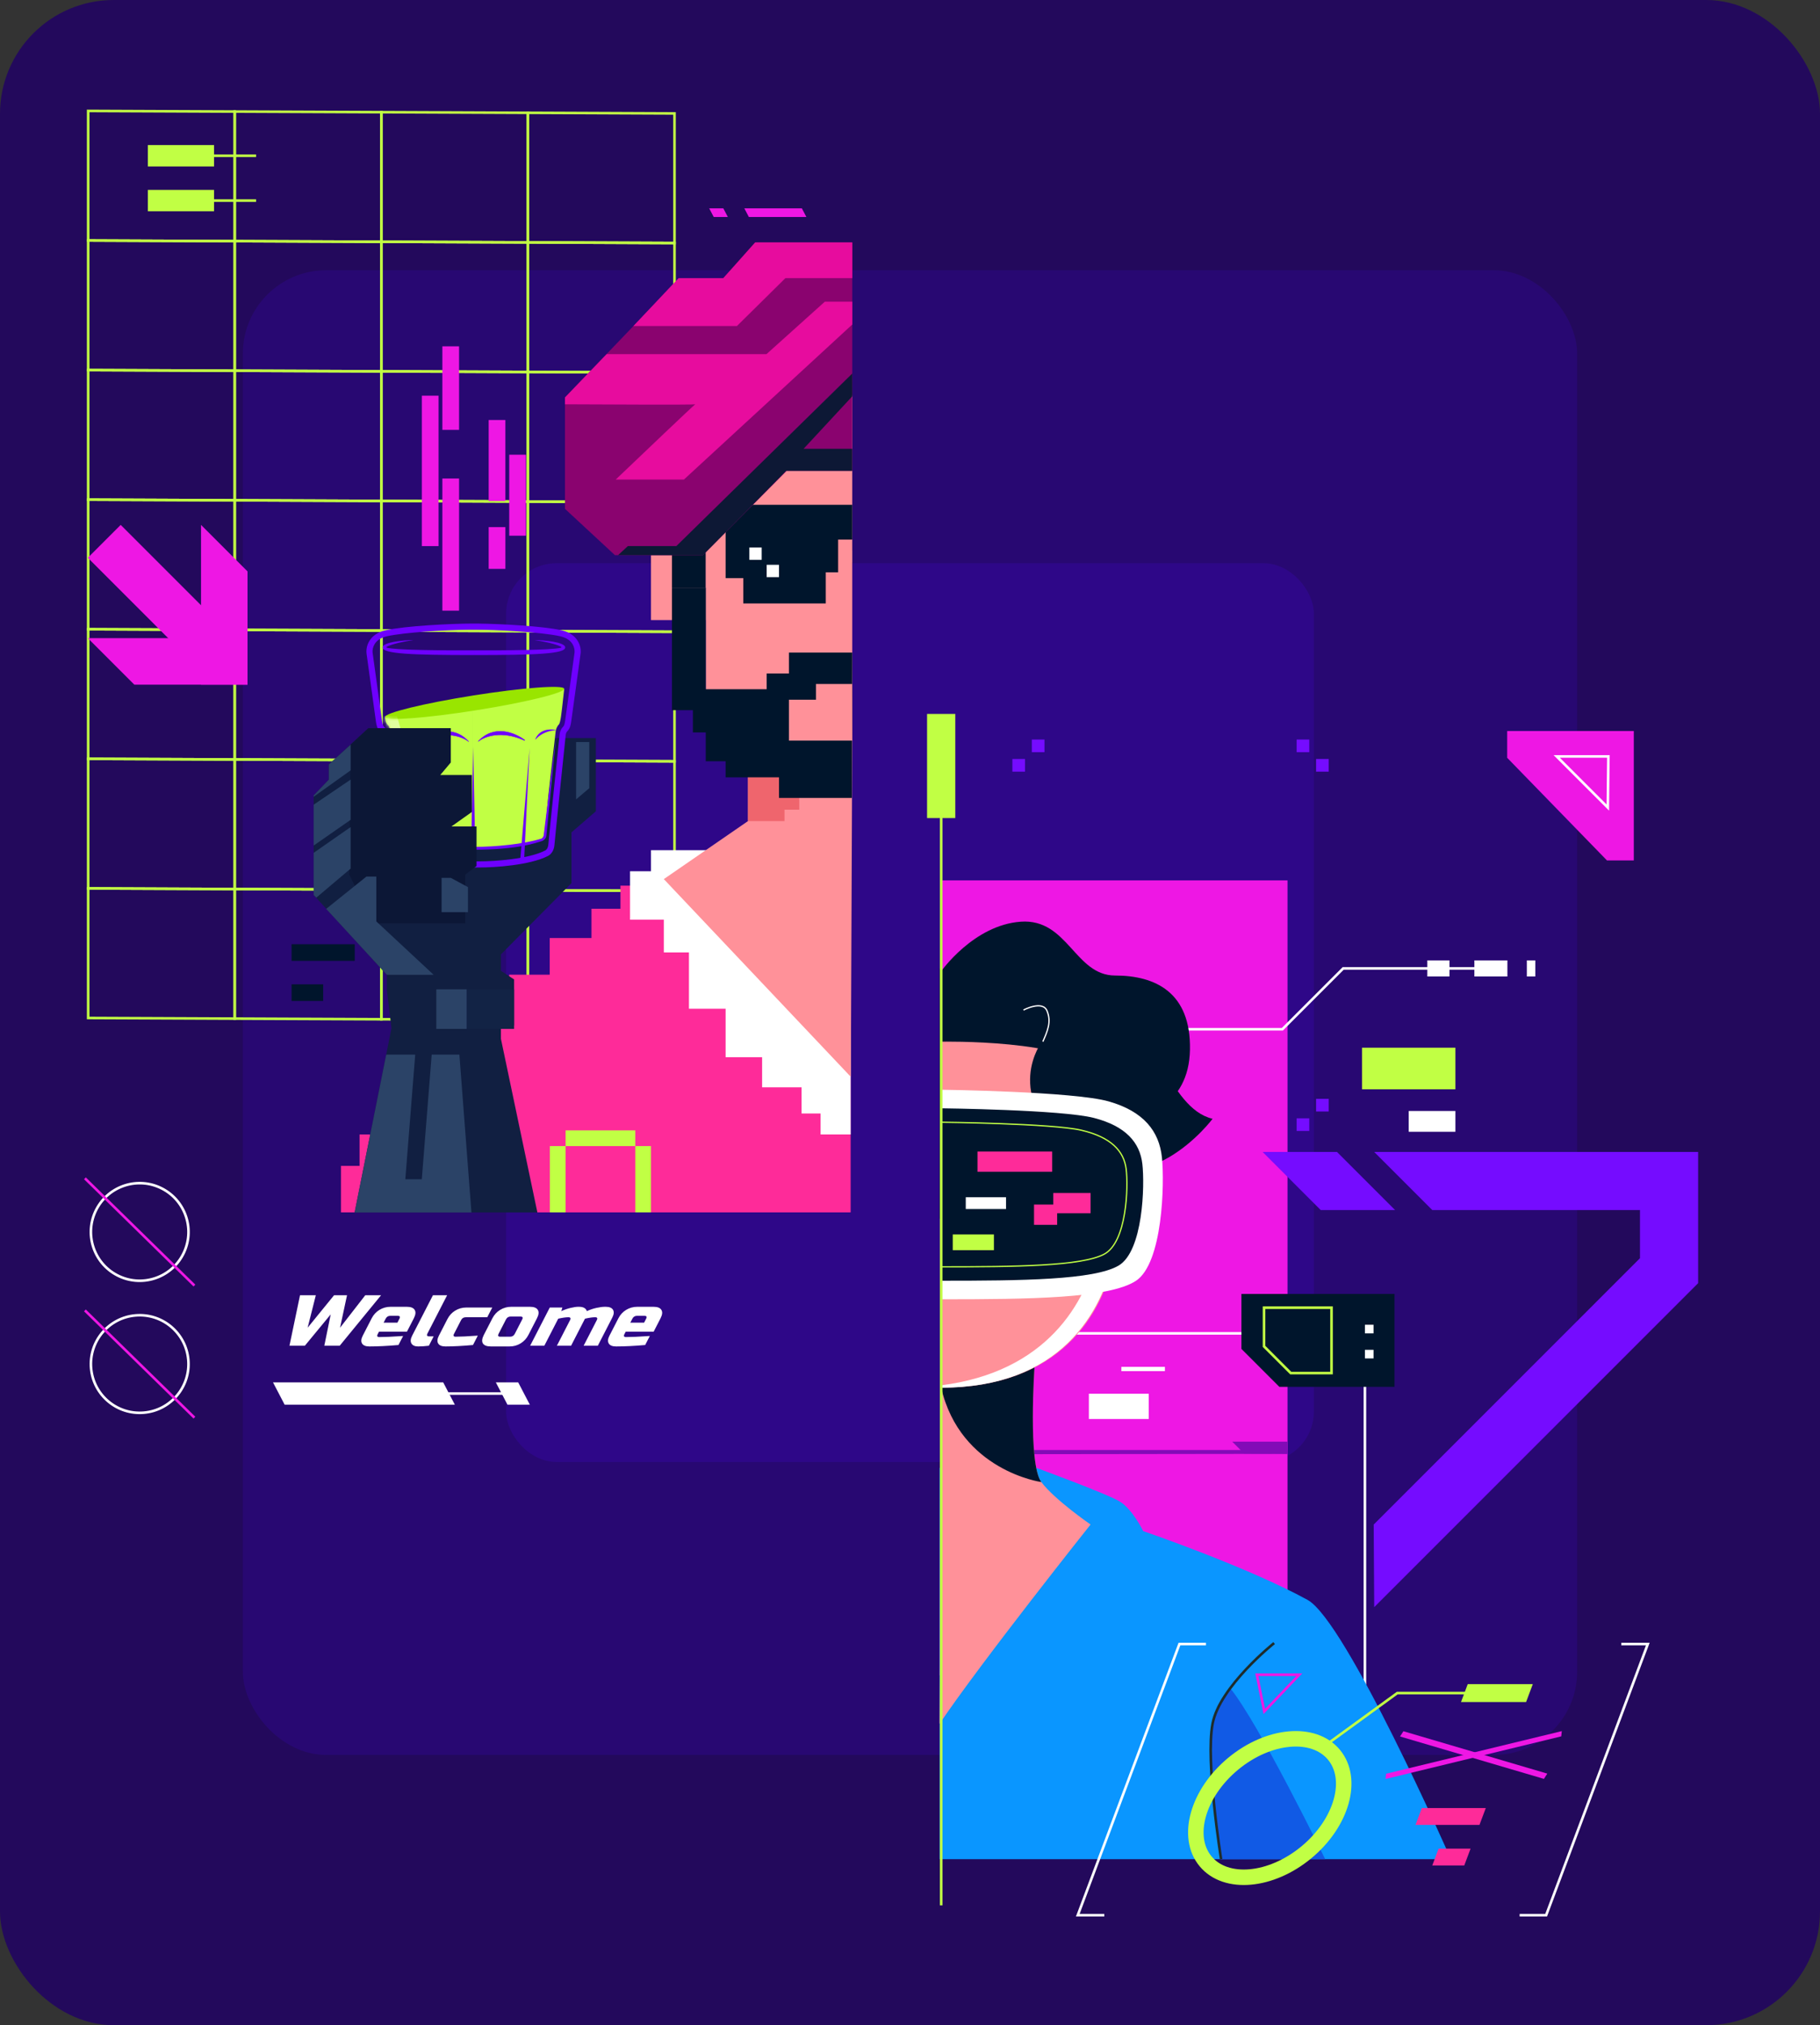 <svg width="640" height="712" viewBox="0 0 640 712" fill="none" xmlns="http://www.w3.org/2000/svg">
<rect x="0" y="0" width="640" height="712" fill="#333333" stroke="none"/>
<rect width="640" height="712" rx="40" fill="#23095C"/>
<rect x="85.393" y="95" width="469.213" height="522" rx="29.326" fill="#280872"/>
<rect x="177.978" y="198" width="284.045" height="316" rx="17.753" fill="#2E0788"/>
<path d="M185.642 85.216L237.188 85.437V39.88L185.642 39.66V85.216Z" stroke="#C1FF44" stroke-width="0.908" stroke-miterlimit="10"/>
<path d="M134.094 84.997L185.642 85.216V39.66L134.094 39.44V84.997Z" stroke="#C1FF44" stroke-width="0.908" stroke-miterlimit="10"/>
<path d="M82.547 84.776L134.094 84.997V39.44L82.547 39.22V84.776Z" stroke="#C1FF44" stroke-width="0.908" stroke-miterlimit="10"/>
<path d="M31 84.556L82.547 84.776V39.22L31 39V84.556Z" stroke="#C1FF44" stroke-width="0.908" stroke-miterlimit="10"/>
<path d="M185.642 130.773L237.188 130.993V85.437L185.642 85.216V130.773Z" stroke="#C1FF44" stroke-width="0.908" stroke-miterlimit="10"/>
<path d="M134.094 130.553L185.642 130.773V85.216L134.094 84.997V130.553Z" stroke="#C1FF44" stroke-width="0.908" stroke-miterlimit="10"/>
<path d="M82.547 130.333L134.094 130.553V84.997L82.547 84.776V130.333Z" stroke="#C1FF44" stroke-width="0.908" stroke-miterlimit="10"/>
<path d="M31 130.113L82.547 130.333V84.776L31 84.556V130.113Z" stroke="#C1FF44" stroke-width="0.908" stroke-miterlimit="10"/>
<path d="M185.642 176.329L237.188 176.55V130.994L185.642 130.773V176.329Z" stroke="#C1FF44" stroke-width="0.908" stroke-miterlimit="10"/>
<path d="M134.094 176.11L185.642 176.329V130.773L134.094 130.553V176.11Z" stroke="#C1FF44" stroke-width="0.908" stroke-miterlimit="10"/>
<path d="M82.547 175.889L134.094 176.11V130.553L82.547 130.333V175.889Z" stroke="#C1FF44" stroke-width="0.908" stroke-miterlimit="10"/>
<path d="M31 175.669L82.547 175.889V130.333L31 130.113V175.669Z" stroke="#C1FF44" stroke-width="0.908" stroke-miterlimit="10"/>
<path d="M185.642 221.886L237.188 222.106V176.55L185.642 176.329V221.886Z" stroke="#C1FF44" stroke-width="0.908" stroke-miterlimit="10"/>
<path d="M134.094 221.666L185.642 221.886V176.329L134.094 176.109V221.666Z" stroke="#C1FF44" stroke-width="0.908" stroke-miterlimit="10"/>
<path d="M82.547 221.447L134.094 221.666V176.11L82.547 175.889V221.447Z" stroke="#C1FF44" stroke-width="0.908" stroke-miterlimit="10"/>
<path d="M31 221.226L82.547 221.446V175.889L31 175.669V221.226Z" stroke="#C1FF44" stroke-width="0.908" stroke-miterlimit="10"/>
<path d="M185.642 267.443L237.188 267.663V222.106L185.642 221.887V267.443Z" stroke="#C1FF44" stroke-width="0.908" stroke-miterlimit="10"/>
<path d="M134.094 267.222L185.642 267.443V221.887L134.094 221.666V267.222Z" stroke="#C1FF44" stroke-width="0.908" stroke-miterlimit="10"/>
<path d="M82.547 267.003L134.094 267.222V221.666L82.547 221.446V267.003Z" stroke="#C1FF44" stroke-width="0.908" stroke-miterlimit="10"/>
<path d="M31 266.782L82.547 267.003V221.446L31 221.226V266.782Z" stroke="#C1FF44" stroke-width="0.908" stroke-miterlimit="10"/>
<path d="M185.642 312.999L237.188 313.219V267.663L185.642 267.443V312.999Z" stroke="#C1FF44" stroke-width="0.908" stroke-miterlimit="10"/>
<path d="M134.094 312.779L185.642 313V267.443L134.094 267.223V312.779Z" stroke="#C1FF44" stroke-width="0.908" stroke-miterlimit="10"/>
<path d="M82.547 312.559L134.094 312.779V267.223L82.547 267.003V312.559Z" stroke="#C1FF44" stroke-width="0.908" stroke-miterlimit="10"/>
<path d="M31 312.339L82.547 312.559V267.003L31 266.782V312.339Z" stroke="#C1FF44" stroke-width="0.908" stroke-miterlimit="10"/>
<path d="M185.642 358.556L237.188 358.776V313.219L185.642 313V358.556Z" stroke="#C1FF44" stroke-width="0.908" stroke-miterlimit="10"/>
<path d="M134.094 358.336L185.642 358.556V312.999L134.094 312.779V358.336Z" stroke="#C1FF44" stroke-width="0.908" stroke-miterlimit="10"/>
<path d="M82.547 358.116L134.094 358.337V312.779L82.547 312.56V358.116Z" stroke="#C1FF44" stroke-width="0.908" stroke-miterlimit="10"/>
<path d="M31 357.896L82.547 358.116V312.559L31 312.339V357.896Z" stroke="#C1FF44" stroke-width="0.908" stroke-miterlimit="10"/>
<path d="M294.342 193.564H299.551V197.708H294.342V193.564Z" fill="white"/>
<path d="M218.184 311.371V319.489H207.989V329.786H193.309V342.677H179.037V357.456H166.396V373.064H150.084V383.652H135.812V398.845H126.433V409.895H119.908V426.239H299.129V311.371H218.184Z" fill="#FE2B99"/>
<path d="M228.922 298.905V306.306H221.552V323.34H233.429V334.85H242.269V354.647H255.16V371.682H267.995V382.271H281.863V391.479H288.558V398.845H299.131V298.905H228.922Z" fill="white"/>
<path d="M263.031 260.384V288.673L233.429 309.069L299.193 378.595L299.69 260.384H263.031Z" fill="#FF9199"/>
<path d="M263.032 260.384V288.673H275.878V284.667H281.058V260.497L263.032 260.384Z" fill="#EF656D"/>
<path d="M228.922 181.037H248.18V218.002H228.922V181.037Z" fill="#FF9199"/>
<path d="M299.193 113.114H253.915V126.246H245.721V132.545H235.068V149.206H225.234V181.037H236.297V206.631H248.179V151.624H260.061V138.86H299.693L299.193 113.114Z" fill="#00152C"/>
<path d="M299.693 138.86H260.061V151.624H248.179V244.057L263.032 260.384H299.69L299.693 138.86Z" fill="#FF9199"/>
<path d="M299.693 229.42H277.427V236.786H269.599V242.31H248.179V206.63H236.297V249.677H243.65V257.503H248.179V267.633H255.16V273.287H273.936V280.523H299.567L299.693 229.42Z" fill="#00152C"/>
<path d="M299.666 240.47H286.927V245.994H277.426V260.384H299.69L299.666 240.47Z" fill="#FF9199"/>
<path d="M299.693 177.474H255.16V203.248H261.376V212.156H290.381V201.214H294.729V189.711H299.693V177.474Z" fill="#00152C"/>
<path d="M269.598 198.57H273.936V202.907H269.598V198.57Z" fill="white"/>
<path d="M263.509 192.481H267.847V196.818H263.509V192.481Z" fill="white"/>
<path d="M223.397 402.932H228.922V426.24H223.397V402.932Z" fill="#C1FF44"/>
<path d="M198.882 402.932V397.407H223.398V402.932H198.882Z" fill="#C1FF44"/>
<path d="M193.357 402.932H198.882V426.24H193.357V402.932Z" fill="#C1FF44"/>
<path d="M247.158 195.196H216.258L198.677 178.895V139.735L238.634 98.047H254.084L266.071 85.22H299.698V165.533H276.643L247.158 195.196Z" fill="#8A036F"/>
<path d="M265.538 85.22H299.705V97.78H276.194L259.145 114.615H222.745L238.634 97.78H254.351L265.538 85.22Z" fill="#E70C9E"/>
<path d="M290.045 106.064H299.705V114.081L240.499 168.596H216.525C225.651 159.876 243.71 142.674 244.47 142.15C243.49 142.349 213.698 142.227 198.677 142.14V139.735L213.328 124.503H269.534L290.045 106.064Z" fill="#E70C9E"/>
<path d="M217.324 195.196L220.787 191.989H237.835L299.687 131.328V139.345L282.587 157.783H299.687V165.533H276.46L250.355 191.989L247.158 195.196H217.324Z" fill="#0D1835"/>
<path d="M179.465 426.271H188.972L176.15 365.212V360.574H180.787V344.344L176.15 341.33V335.534L200.959 310.493V292.64L209.538 285.22V259.484H184.033L158.529 256.006H129.546L115.635 268.758V274.091L110.302 279.656V314.666L136.038 342.721V348.054L137.661 361.502L124.707 426.271H179.465Z" fill="#111F41"/>
<rect x="148.345" y="191.991" width="52.874" height="5.875" transform="rotate(-90 148.345 191.991)" fill="#EE17E4"/>
<rect x="155.555" y="214.69" width="46.465" height="5.875" transform="rotate(-90 155.555 214.69)" fill="#EE17E4"/>
<rect x="155.555" y="151.134" width="29.375" height="5.875" transform="rotate(-90 155.555 151.134)" fill="#EE17E4"/>
<rect x="171.845" y="200.003" width="14.687" height="5.875" transform="rotate(-90 171.845 200.003)" fill="#EE17E4"/>
<rect x="171.845" y="176.138" width="28.476" height="5.869" transform="rotate(-90 171.845 176.138)" fill="#EE17E4"/>
<rect x="179.071" y="188.342" width="28.476" height="5.869" transform="rotate(-90 179.071 188.342)" fill="#EE17E4"/>
<path d="M160.94 298.289H166.398V248.673C156.639 248.673 140.511 253.396 135.384 252.147C135.549 253.312 135.632 254.066 136.293 254.733C136.955 255.399 137.286 256.454 137.369 256.898L139.105 271.972L140.015 280.217L141.008 291.044L141.669 294.458L142.496 295.124L146.301 296.29L151.925 297.373L160.94 298.289Z" fill="#C1FF44"/>
<path d="M166.398 298.289H171.857L180.872 297.373L186.496 296.29L190.3 295.124L191.127 294.458L191.789 291.043L192.781 280.217L193.691 271.972L195.428 256.898C195.511 256.454 195.842 255.399 196.503 254.732C197.165 254.066 197.496 250.004 197.661 248.838L198.405 242.222L180.872 244.537L166.398 248.177V252.983V298.289Z" fill="#C1FF44"/>
<path d="M168.123 219.24C176.529 219.337 191.05 220.156 197.447 221.587C200.389 222.246 202.186 223.714 203.183 225.375C204.153 226.991 204.316 228.71 204.149 229.859L204.15 229.86C203.104 237.503 200.973 253.052 200.837 253.872C200.677 254.839 200.48 256.094 199.464 257.118C199.302 257.28 199.172 257.505 199.079 257.749C198.985 257.995 198.951 258.202 198.945 258.274L198.944 258.29L198.944 258.304C197.673 270.426 195.108 295.076 194.977 296.985C194.821 299.251 193.559 300.532 192.655 300.951H192.654C189.406 302.603 184.697 303.6 180.231 304.19C175.735 304.784 171.353 304.982 168.679 304.982H164.378C161.704 304.982 157.322 304.784 152.826 304.19C148.36 303.6 143.651 302.603 140.402 300.951H140.402C139.498 300.532 138.236 299.251 138.08 296.985C137.949 295.076 135.384 270.426 134.113 258.304L134.112 258.29L134.111 258.274C134.106 258.202 134.072 257.995 133.978 257.749C133.885 257.505 133.755 257.28 133.593 257.118C132.576 256.094 132.38 254.839 132.22 253.872C132.084 253.052 129.953 237.503 128.907 229.86L128.908 229.859C128.741 228.71 128.904 226.991 129.874 225.375C130.871 223.714 132.668 222.246 135.61 221.587C142.434 220.061 158.5 219.23 166.528 219.23L168.123 219.24ZM164.938 221.39C156.566 221.487 142.242 222.307 136.079 223.686C133.662 224.227 132.385 225.367 131.717 226.481C131.112 227.488 130.964 228.544 131.007 229.268L131.036 229.557L131.038 229.569C132.088 237.247 134.213 252.741 134.342 253.52C134.513 254.55 134.647 255.128 135.119 255.603C135.942 256.432 136.206 257.558 136.252 258.081L137.389 268.958C138.653 281.098 140.125 295.37 140.226 296.838C140.318 298.184 140.97 298.786 141.227 298.956L141.31 299.002L141.344 299.017L141.377 299.035C144.282 300.513 148.684 301.474 153.108 302.058C157.5 302.638 161.787 302.832 164.378 302.832H168.679C171.27 302.832 175.557 302.638 179.949 302.058C184.372 301.474 188.775 300.513 191.68 299.035L191.713 299.017L191.747 299.002L191.83 298.956C192.087 298.786 192.739 298.184 192.831 296.838C192.932 295.37 194.404 281.098 195.668 268.958L196.805 258.081C196.851 257.558 197.115 256.432 197.938 255.603C198.409 255.128 198.544 254.55 198.715 253.52C198.844 252.741 200.969 237.247 202.019 229.569L202.021 229.557L202.05 229.268C202.093 228.544 201.944 227.488 201.34 226.481C200.672 225.367 199.394 224.227 196.978 223.686C190.404 222.215 174.545 221.38 166.528 221.38L164.938 221.39Z" fill="#6E00FF"/>
<ellipse cx="166.88" cy="247.12" rx="31.896" ry="2.647" transform="rotate(-8.994 166.88 247.12)" fill="#99E500"/>
<mask id="mask0_52_11549" style="mask-type:alpha" maskUnits="userSpaceOnUse" x="135" y="248" width="32" height="51">
<path d="M160.94 298.289H166.398V248.672C156.639 248.672 141.835 254.732 135.384 252.146C135.549 253.312 135.632 254.066 136.294 254.732C136.955 255.398 137.286 256.453 137.369 256.897L139.106 271.971L140.015 280.216L141.008 291.043L141.669 294.458L142.496 295.124L146.301 296.29L151.925 297.373L160.94 298.289Z" fill="#C1FF44"/>
</mask>
<g mask="url(#mask0_52_11549)">
<path d="M168.074 303.943C152.445 294.4 141.507 260.894 137.991 245.334L130.212 250.694L134.534 277.318L136.435 300.312L168.074 303.943Z" fill="#DFFF9F"/>
</g>
<path d="M137.451 257.609C138.913 269.239 141.851 292.698 141.917 293.498C141.983 294.297 142.496 294.718 142.744 294.83C148.964 296.761 158.707 297.744 166.564 297.744V298.744C150.932 298.744 144.399 296.245 142.744 295.746C141.438 295.351 141.036 294.33 141.008 293.831L137.451 257.609ZM192.12 293.831C192.093 294.33 191.69 295.351 190.384 295.746C188.73 296.245 182.196 298.744 166.565 298.744V297.745C174.422 297.745 184.165 296.761 190.384 294.83C190.632 294.718 191.144 294.296 191.21 293.498C191.276 292.698 194.216 269.239 195.677 257.609L192.12 293.831Z" fill="#6E00FF"/>
<path d="M186.247 263.056L184.311 302.259H182.939L186.247 263.056Z" fill="#6E00FF"/>
<path d="M165.571 303.913H166.398H167.225L166.398 262.56L165.571 303.913Z" fill="#6E00FF"/>
<path d="M146.714 263.056L148.748 302.259H150.188L146.714 263.056Z" fill="#6E00FF"/>
<path d="M144.702 259.858C143.301 256.421 139.707 256.199 137.69 256.588C137.616 256.602 137.624 256.704 137.699 256.711C141.392 257.049 143.629 258.774 144.567 259.932C144.616 259.993 144.732 259.931 144.702 259.858Z" fill="#6E00FF"/>
<path d="M188.26 259.858C189.661 256.421 193.255 256.199 195.272 256.588C195.346 256.602 195.338 256.704 195.263 256.711C191.57 257.049 189.333 258.774 188.396 259.932C188.346 259.993 188.23 259.931 188.26 259.858Z" fill="#6E00FF"/>
<path d="M164.827 260.748C159.246 254.596 151.852 257.679 148.456 260.252C148.393 260.299 148.455 260.387 148.526 260.355C156.747 256.641 162.799 259.044 164.827 260.748Z" fill="#6E00FF" stroke="#6E00FF" stroke-width="0.165"/>
<path d="M168.135 260.697C173.716 254.545 181.11 257.628 184.506 260.201C184.568 260.248 184.507 260.337 184.436 260.304C176.215 256.591 170.163 258.994 168.135 260.697Z" fill="#6E00FF" stroke="#6E00FF" stroke-width="0.165"/>
<path d="M198.747 227.575C198.614 225.723 191.469 225.094 187.913 225.011C193.717 225.922 196.389 226.857 197.286 227.364C197.459 227.461 197.449 227.663 197.259 227.719C194.348 228.581 175.95 228.703 166.659 228.65V230.304C188.326 230.304 198.912 229.891 198.747 227.575Z" fill="#6E00FF"/>
<path d="M134.571 227.575C134.703 225.723 141.848 225.094 145.405 225.011C139.6 225.922 136.929 226.857 136.031 227.364C135.859 227.461 135.868 227.663 136.058 227.719C138.97 228.581 157.367 228.703 166.659 228.65V230.304C144.991 230.304 134.405 229.891 134.571 227.575Z" fill="#6E00FF"/>
<path d="M158.529 256.006H131.169H129.546L123.286 261.802L122.822 307.479L131.169 324.636H163.629V307.479L167.571 304.464V290.553H158.76L165.948 285.452V272.468H154.819L158.529 268.063V256.006Z" fill="#0C1736"/>
<path d="M146.008 370.776H135.806L124.711 426.271H165.78L161.543 370.776H151.805L148.327 414.598H142.53L146.008 370.776Z" fill="#2B4367"/>
<path d="M207.219 260.875H202.582V281.047L207.219 277.105V260.875Z" fill="#2B4367"/>
<path d="M164.093 361.734V347.822H153.428V361.734H164.093Z" fill="#2B4367"/>
<path d="M152.5 342.721H136.038L114.707 319.535L128.851 308.174H132.328V323.941L152.5 342.721Z" fill="#2B4367"/>
<path d="M123.286 305.392L111.229 315.594L110.302 314.666V299.827L123.286 290.785V305.392Z" fill="#2B4367"/>
<path d="M123.286 288.234L110.302 297.277V282.902L123.286 274.091V288.234Z" fill="#2B4367"/>
<path d="M123.286 270.845L110.302 280.119V279.656L115.635 274.091V268.758L123.286 261.802V270.845Z" fill="#2B4367"/>
<path d="M158.529 308.638H155.283V320.695H164.557V311.884L158.529 308.638Z" fill="#2B4367"/>
<path d="M164.093 361.734V347.822H180.787V361.734H164.093Z" fill="#122345"/>
<path d="M87.041 200.892L70.69 184.54V240.703H87.041V200.892Z" fill="#EE17E4"/>
<path d="M47.23 240.703L30.878 224.351H87.041V240.703H47.23Z" fill="#EE17E4"/>
<path d="M42.444 184.541L82.157 224.254L70.595 235.816L30.882 196.103L42.444 184.541Z" fill="#EE17E4"/>
<path d="M41.238 448.361C32.822 444.006 29.53 433.653 33.885 425.238C38.241 416.822 48.593 413.531 57.009 417.886C65.425 422.241 68.716 432.594 64.361 441.009C60.006 449.425 49.653 452.717 41.238 448.361Z" stroke="white" stroke-width="0.908" stroke-miterlimit="10"/>
<path d="M29.86 414.266L68.372 451.972" stroke="#EE17E4" stroke-width="0.908" stroke-miterlimit="10"/>
<path d="M32.033 481.069C31.199 471.63 38.175 463.302 47.614 462.468C57.053 461.634 65.381 468.61 66.215 478.049C67.048 487.488 60.073 495.816 50.634 496.65C41.195 497.484 32.867 490.508 32.033 481.069Z" stroke="white" stroke-width="0.908" stroke-miterlimit="10"/>
<path d="M29.859 460.703L68.371 498.409" stroke="#EE17E4" stroke-width="0.908" stroke-miterlimit="10"/>
<path d="M102.53 331.968H124.749V337.812H102.53V331.968Z" fill="#00152C"/>
<path d="M102.531 346.065H113.641V351.909H102.531V346.065Z" fill="#00152C"/>
<path d="M178.458 493.863H186.32L182.221 486H174.358L178.458 493.863Z" fill="white"/>
<path d="M100.1 493.863H159.951L155.851 486H96L100.1 493.863Z" fill="white"/>
<path d="M137.497 489.932H180.34" stroke="white" stroke-width="0.908" stroke-miterlimit="10"/>
<path d="M122.027 455.38L119.582 466.786L128.44 455.38H133.998L119.459 473.122H114.044L116.293 462.097L107.204 473.122H101.789L105.497 455.38H111.055L108.182 466.786L117.467 455.38H122.027ZM137.279 462.604C136.519 462.604 135.965 462.941 135.618 463.617L134.901 465.011H139.746L140.463 463.617C140.81 462.941 140.604 462.604 139.844 462.604H137.279ZM140.123 472.869C136.282 473.207 132.87 473.376 129.887 473.376C128.595 473.376 127.738 473.029 127.315 472.336C126.892 471.644 126.976 470.723 127.567 469.574L130.695 463.491C131.347 462.223 132.254 461.235 133.417 460.525C134.608 459.799 135.916 459.435 137.341 459.435H143.041C144.466 459.435 145.39 459.799 145.815 460.525C146.267 461.235 146.167 462.223 145.515 463.491L143.104 468.18H133.272L132.75 469.193C132.62 469.447 132.606 469.658 132.709 469.827C132.813 469.996 133.007 470.081 133.292 470.081C135.173 470.081 137.993 469.954 141.752 469.7L140.123 472.869ZM150.812 473.122C149.452 473.291 148.192 473.376 147.033 473.376C145.893 473.376 145.112 473.029 144.689 472.336C144.266 471.644 144.351 470.723 144.941 469.574L152.24 455.38H157.228L150.255 468.94C150.124 469.193 150.111 469.405 150.214 469.574C150.317 469.743 150.511 469.827 150.796 469.827H152.506L150.812 473.122ZM166.328 472.869C162.601 473.207 159.379 473.376 156.662 473.376C155.37 473.376 154.513 473.029 154.09 472.336C153.667 471.644 153.751 470.723 154.342 469.574L157.34 463.744C157.991 462.477 158.899 461.488 160.062 460.779C161.252 460.052 162.56 459.689 163.985 459.689H173.105L171.346 463.11H163.793C163.033 463.11 162.479 463.448 162.132 464.124L159.59 469.067C159.46 469.32 159.446 469.531 159.55 469.7C159.653 469.869 159.847 469.954 160.132 469.954C161.842 469.954 164.472 469.827 168.022 469.574L166.328 472.869ZM185.818 469.32C185.166 470.587 184.245 471.584 183.054 472.311C181.891 473.021 180.597 473.376 179.172 473.376H172.617C171.192 473.376 170.253 473.021 169.801 472.311C169.377 471.584 169.491 470.587 170.142 469.32L173.14 463.491C173.792 462.223 174.699 461.235 175.862 460.525C177.053 459.799 178.36 459.435 179.785 459.435H186.341C187.766 459.435 188.69 459.799 189.115 460.525C189.567 461.235 189.467 462.223 188.815 463.491L185.818 469.32ZM183.632 463.871C183.98 463.195 183.773 462.857 183.013 462.857H179.593C178.833 462.857 178.28 463.195 177.932 463.871L175.325 468.94C174.978 469.616 175.184 469.954 175.944 469.954H179.364C180.124 469.954 180.678 469.616 181.025 468.94L183.632 463.871ZM203.58 459.435C205.119 459.435 206.046 459.942 206.361 460.956C207.504 460.432 208.64 460.052 209.769 459.815C210.925 459.562 211.902 459.435 212.7 459.435H212.985C214.277 459.435 215.135 459.782 215.557 460.474C215.98 461.167 215.896 462.088 215.305 463.237L210.222 473.122H205.235L209.927 463.998C210.057 463.744 210.071 463.533 209.968 463.364C209.864 463.195 209.67 463.11 209.385 463.11H209.243C208.388 463.11 207.208 463.279 205.705 463.617L200.817 473.122H195.829L200.521 463.998C200.652 463.744 200.665 463.533 200.562 463.364C200.459 463.195 200.265 463.11 199.98 463.11H199.838C198.983 463.11 197.803 463.279 196.299 463.617L191.412 473.122H186.424L193.332 459.689H197.75L197.383 460.956C198.545 460.432 199.653 460.052 200.705 459.815C201.786 459.562 202.649 459.435 203.295 459.435H203.58ZM224.033 462.604C223.273 462.604 222.719 462.941 222.372 463.617L221.655 465.011H226.5L227.217 463.617C227.565 462.941 227.358 462.604 226.598 462.604H224.033ZM226.877 472.869C223.037 473.207 219.625 473.376 216.641 473.376C215.349 473.376 214.492 473.029 214.069 472.336C213.647 471.644 213.731 470.723 214.321 469.574L217.449 463.491C218.101 462.223 219.008 461.235 220.171 460.525C221.362 459.799 222.67 459.435 224.095 459.435H229.795C231.22 459.435 232.145 459.799 232.569 460.525C233.021 461.235 232.921 462.223 232.27 463.491L229.859 468.18H220.026L219.505 469.193C219.374 469.447 219.361 469.658 219.464 469.827C219.567 469.996 219.761 470.081 220.046 470.081C221.927 470.081 224.747 469.954 228.507 469.7L226.877 472.869Z" fill="white"/>
<path d="M261.743 73.25H281.974L283.566 76.295H263.336L261.743 73.25Z" fill="#EE17E4"/>
<path d="M249.39 73.25H254.356L255.949 76.295H250.982L249.39 73.25Z" fill="#EE17E4"/>
<path d="M75.275 74.282H52V66.757H75.275V74.282Z" fill="#C1FF44"/>
<path d="M63.638 70.52H90.053" stroke="#C1FF44" stroke-width="0.908" stroke-miterlimit="10"/>
<path d="M75.275 58.525H52V51H75.275V58.525Z" fill="#C1FF44"/>
<path d="M63.638 54.762H90.053" stroke="#C1FF44" stroke-width="0.908" stroke-miterlimit="10"/>
<path d="M330.76 309.515H452.758V589.01H330.401L330.76 309.515Z" fill="#EE17E4"/>
<path d="M452.758 509.78V511.131L354.506 511.256L353.031 509.78H452.758Z" fill="#820BB7"/>
<path d="M452.758 511.131V506.851H433.314L437.499 511.037L452.758 511.131Z" fill="#820BB7"/>
<path d="M455.96 264.443V260H460.403V264.443H455.96Z" fill="#750CFF"/>
<path d="M462.803 271.287V266.843H467.246V271.287H462.803Z" fill="#750CFF"/>
<path d="M362.844 264.443V260H367.287V264.443H362.844Z" fill="#750CFF"/>
<path d="M356 271.286V266.843H360.444V271.286H356Z" fill="#750CFF"/>
<path d="M460.403 393.17V397.614H455.96V393.17H460.403Z" fill="#750CFF"/>
<path d="M467.246 386.327V390.771H462.802V386.327H467.246Z" fill="#750CFF"/>
<path d="M576.697 425.415V442.354L483.059 535.993L483.239 565.034L576.697 471.577L597.14 451.134V405H576.697H483.239L503.654 425.415H576.697Z" fill="#750CFF"/>
<path d="M490.575 425.415L470.16 405H444.001L464.415 425.415H490.575Z" fill="#750CFF"/>
<path d="M343.395 468.778H479.971V623.997H343.395V468.778Z" stroke="white" stroke-width="0.908" stroke-miterlimit="10"/>
<path d="M523.203 340.474H472.322L450.935 361.86H343.395" stroke="white" stroke-width="0.908" stroke-miterlimit="10"/>
<path d="M518.459 337.648H530.073V343.298H518.459V337.648Z" fill="white"/>
<path d="M536.912 337.648H539.892V343.298H536.912V337.648Z" fill="white"/>
<path d="M501.906 337.648H509.711V343.298H501.906V337.648Z" fill="white"/>
<path d="M364.391 516.055C364.391 516.055 389.338 525.172 393.828 527.934C398.317 530.697 402.001 538.295 402.001 538.295C402.001 538.295 438.376 550.727 459.788 562.469C473.396 569.932 510.208 653.639 510.208 653.639H330.401V516.055H364.391Z" fill="#0A96FF"/>
<path d="M426.405 605.989C427.051 598.615 432.605 593.53 432.605 593.53C442.72 605.942 466.005 653.639 466.005 653.639H429.399C426.282 639.826 425.76 613.362 426.405 605.989Z" fill="#115AE5"/>
<path d="M448.046 577.664C448.046 577.664 428.937 592.872 426.405 605.989C423.873 619.104 429.399 653.639 429.399 653.639" stroke="#1E2C2C" stroke-width="0.908" stroke-miterlimit="10"/>
<path d="M330.404 605.989C345.365 583.885 383.496 535.978 383.496 535.978C383.496 535.978 370.96 527.371 366.177 521.051C361.41 514.731 363.802 480.285 363.802 480.285H330.962L330.404 605.989Z" fill="#FF9199"/>
<path d="M330.962 487.879C337.754 517.123 366.177 521.051 366.177 521.051C361.41 514.731 363.803 480.285 363.803 480.285L330.962 487.879Z" fill="#00152C"/>
<path d="M330.404 340.473V428.413C331.399 428.902 331.974 429.148 331.974 429.148C331.974 429.148 373.771 407.761 388.645 400.165C402.002 393.339 418.099 389.113 418.448 369.001C418.796 348.889 406.262 342.969 392.12 342.969C377.961 342.969 375.499 322.856 358.948 324.044C342.397 325.213 330.962 341.486 330.962 341.486C330.962 341.486 330.77 341.102 330.404 340.473Z" fill="#00152C"/>
<path d="M330.966 366.223C330.966 366.223 376.681 365.341 384.864 376.801C393.047 388.261 396.116 419.996 392.024 441.153C387.932 462.31 372.589 487.874 330.966 487.874V366.223Z" fill="#FF9199"/>
<path d="M386.263 438.284C390.871 415.828 387.415 382.144 378.2 369.98C378.021 369.744 377.798 369.521 377.587 369.294C380.854 370.641 383.437 372.292 384.862 374.334C393.046 386.049 396.114 418.489 392.023 440.115C387.931 461.743 372.588 487.875 330.965 487.875V487.044C367.765 482.359 382.128 458.443 386.263 438.284Z" fill="white"/>
<path d="M343.395 362.949C343.395 362.949 357.269 320.885 387.651 345.621C405.984 360.547 410.749 389.65 426.406 393.337C426.406 393.337 402.68 425.163 376.938 404.842C351.812 385.008 366.483 366.077 366.483 366.077C366.483 366.077 359.639 350.498 343.395 362.949Z" fill="#00152C"/>
<path d="M359.899 355.113C359.899 355.113 366.593 351.531 368.196 355.417C369.798 359.304 368.31 362.575 366.717 366.207" stroke="white" stroke-width="0.454" stroke-miterlimit="10"/>
<path d="M330.965 383.122C330.965 383.122 377.538 383.709 389.894 387.231C402.249 390.753 407.635 397.798 408.586 406.897C409.536 415.996 408.903 444.173 399.398 450.337C389.893 456.501 362.013 456.794 330.964 456.794V383.122H330.965Z" fill="white"/>
<path d="M330.966 389.651C330.966 389.651 373.412 390.134 384.672 393.032C395.933 395.93 400.842 401.726 401.708 409.213C402.575 416.699 401.997 439.883 393.335 444.955C384.672 450.026 359.263 450.268 330.966 450.268V389.651Z" fill="#00152C"/>
<path d="M330.965 394.542C330.965 394.542 369.985 394.947 380.338 397.377C390.69 399.808 395.203 404.668 395.999 410.946C396.795 417.224 396.264 436.667 388.301 440.92C380.338 445.173 356.979 445.375 330.964 445.375" stroke="#C1FF44" stroke-width="0.454" stroke-miterlimit="10"/>
<path d="M343.73 404.842H369.997V411.97H343.73V404.842Z" fill="#FE2B99"/>
<path d="M370.371 419.428H383.504V426.556H370.371V419.428Z" fill="#FE2B99"/>
<path d="M363.617 423.492H371.745V430.62H363.617V423.492Z" fill="#FE2B99"/>
<path d="M339.609 420.92H353.768V425.064H339.609V420.92Z" fill="white"/>
<path d="M335.033 434.002H349.509V439.528H335.033V434.002Z" fill="#C1FF44"/>
<path d="M574.522 257H529.999V266.421L565.101 302.515H574.522V257Z" fill="#EE17E4"/>
<path d="M565.585 265.936H547.409L565.382 283.91L565.585 265.936Z" stroke="white" stroke-width="0.908" stroke-miterlimit="10"/>
<path d="M424.071 578H414.752L379 673.334H388.319" stroke="white" stroke-width="0.908" stroke-miterlimit="10"/>
<path d="M570.13 578H579.449L543.697 673.334H534.378" stroke="white" stroke-width="0.908" stroke-miterlimit="10"/>
<path d="M423.942 654.389C416.817 645.803 421.146 630.457 433.612 620.112C446.077 609.767 461.959 608.341 469.084 616.927C476.209 625.512 471.88 640.859 459.415 651.204C446.949 661.549 431.068 662.975 423.942 654.389Z" stroke="#C1FF44" stroke-width="5.447" stroke-miterlimit="10"/>
<path d="M465.631 613.944L491.342 595.245H518.665" stroke="#C1FF44" stroke-width="0.908" stroke-miterlimit="10"/>
<path d="M536.645 598.394H513.764L516.127 592.095H539.007L536.645 598.394Z" fill="#C1FF44"/>
<path d="M520.255 641.583H497.762L499.98 635.667H522.474L520.255 641.583Z" fill="#FE2B99"/>
<path d="M514.904 655.854H503.656L505.875 649.939H517.122L514.904 655.854Z" fill="#FE2B99"/>
<path d="M449.43 588.784H456.89L450.737 595.245L444.584 601.706L443.277 595.245L441.97 588.784H449.43Z" stroke="#EE17E4" stroke-width="0.908" stroke-miterlimit="10"/>
<path d="M487.225 625.45L487.425 623.601L549.206 608.611L549.005 610.461L487.225 625.45Z" fill="#EE17E4"/>
<path d="M542.92 625.407L544.104 623.557L493.511 608.655L492.326 610.504L542.92 625.407Z" fill="#EE17E4"/>
<path d="M490.363 487.572V454.913H436.54V474.233L449.878 487.572H490.363Z" fill="#00152C"/>
<path d="M468.229 482.743V459.742H444.497V473.349L453.892 482.743H468.229Z" stroke="#C1FF44" stroke-width="0.908" stroke-miterlimit="10"/>
<path d="M479.972 465.747H483.001V468.777H479.972V465.747Z" fill="white"/>
<path d="M479.972 474.558H483.001V477.587H479.972V474.558Z" fill="white"/>
<path d="M478.949 368.339H511.792V382.966H478.949V368.339Z" fill="#C1FF44"/>
<path d="M495.37 390.591H511.791V397.905H495.37V390.591Z" fill="white"/>
<path d="M394.324 480.551H409.642V482.058H394.324V480.551Z" fill="white"/>
<path d="M382.896 489.992H403.953V498.882H382.896V489.992Z" fill="white"/>
<path d="M330.965 283.557V669.877" stroke="#C1FF44" stroke-width="0.908" stroke-miterlimit="10"/>
<path d="M326 251H335.929V287.606H326V251Z" fill="#C1FF44"/>
</svg>

